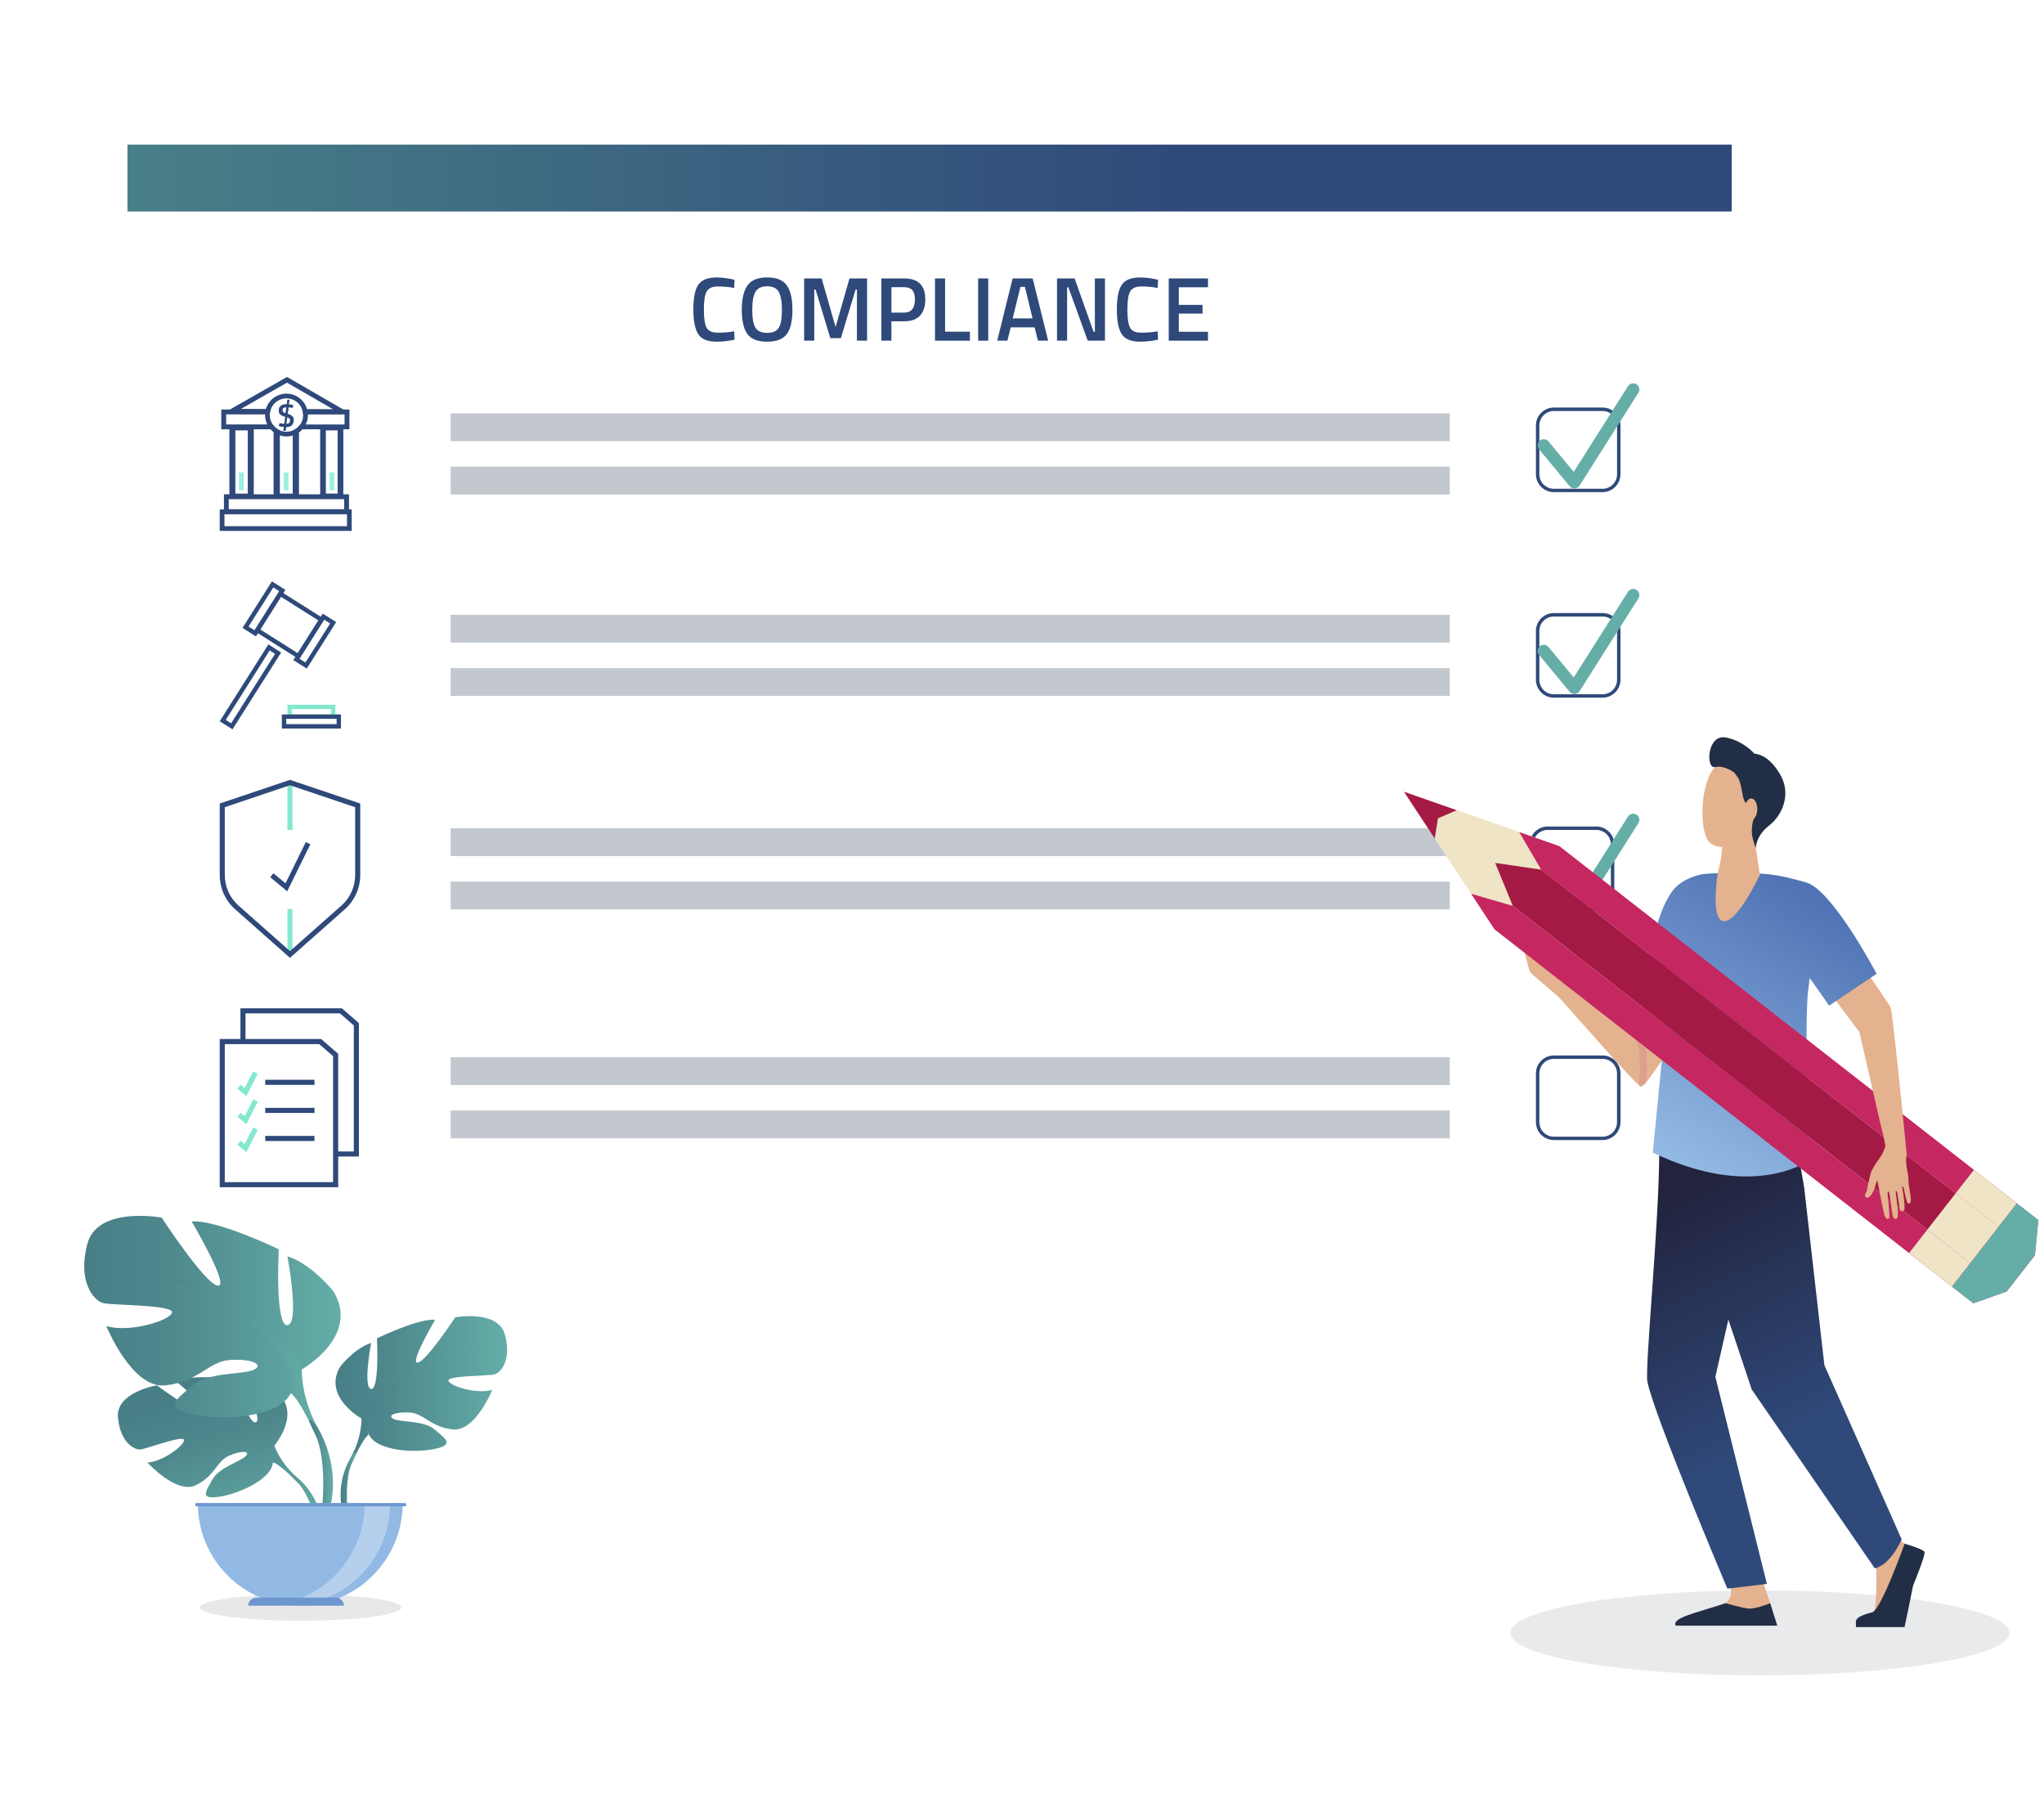 <?xml version="1.0" encoding="UTF-8"?>
<svg xmlns="http://www.w3.org/2000/svg" xmlns:xlink="http://www.w3.org/1999/xlink" id="Ebene_1" viewBox="0 0 502.6 441">
  <defs>
    <style>
      .cls-1 {
        fill: #2f4979;
      }

      .cls-2 {
        fill: url(#Unbenannter_Verlauf_352-3);
      }

      .cls-3 {
        opacity: .32;
      }

      .cls-3, .cls-4, .cls-5 {
        fill: #fff;
      }

      .cls-3, .cls-6 {
        isolation: isolate;
      }

      .cls-7 {
        fill: #efe5c6;
      }

      .cls-8, .cls-9 {
        fill: #222e45;
      }

      .cls-10 {
        fill: url(#Unbenannter_Verlauf_352-4);
      }

      .cls-11 {
        fill: #a51a45;
      }

      .cls-12 {
        fill: #92b9e4;
      }

      .cls-13 {
        fill: url(#Unbenannter_Verlauf_36);
      }

      .cls-14 {
        fill: #c52760;
      }

      .cls-15 {
        fill: url(#Unbenannter_Verlauf_352-2);
      }

      .cls-16 {
        fill: #2e497a;
      }

      .cls-17 {
        fill: #e4b28e;
      }

      .cls-18 {
        fill: url(#Unbenannter_Verlauf_39);
      }

      .cls-19 {
        fill: url(#Unbenannter_Verlauf_6);
      }

      .cls-20 {
        fill: url(#Unbenannter_Verlauf_352-5);
      }

      .cls-21 {
        fill: #65aea8;
      }

      .cls-22 {
        fill: url(#Unbenannter_Verlauf_352-8);
      }

      .cls-23 {
        fill: #9af1df;
      }

      .cls-5 {
        filter: url(#drop-shadow-1);
      }

      .cls-24 {
        fill: url(#Unbenannter_Verlauf_6-2);
      }

      .cls-25 {
        fill: #6d96ce;
      }

      .cls-26 {
        fill: #c3c8cf;
      }

      .cls-27 {
        fill: #dea08e;
      }

      .cls-28 {
        fill: url(#Unbenannter_Verlauf_352-6);
      }

      .cls-29 {
        fill: url(#Unbenannter_Verlauf_352);
      }

      .cls-6 {
        fill: #505050;
        opacity: .13;
      }

      .cls-30 {
        fill: url(#Unbenannter_Verlauf_352-7);
      }

      .cls-31 {
        fill: #83e8cd;
      }

      .cls-9 {
        opacity: .1;
      }

      .cls-32 {
        fill: url(#Unbenannter_Verlauf_352-9);
      }

      .cls-33 {
        fill: url(#Unbenannter_Verlauf_36-3);
      }

      .cls-34 {
        fill: url(#Unbenannter_Verlauf_36-2);
      }
    </style>
    <filter id="drop-shadow-1" x="12.96" y="17.34" width="437" height="315" filterUnits="userSpaceOnUse">
      <feOffset dx="3" dy="3"></feOffset>
      <feGaussianBlur result="blur" stdDeviation="7"></feGaussianBlur>
      <feFlood flood-color="#000" flood-opacity=".2"></feFlood>
      <feComposite in2="blur" operator="in"></feComposite>
      <feComposite in="SourceGraphic"></feComposite>
    </filter>
    <linearGradient id="Unbenannter_Verlauf_39" data-name="Unbenannter Verlauf 39" x1="31.34" y1="43.78" x2="425.8" y2="43.78" gradientUnits="userSpaceOnUse">
      <stop offset="0" stop-color="#487f87"></stop>
      <stop offset=".66" stop-color="#2f497a"></stop>
      <stop offset="1" stop-color="#2f497a"></stop>
    </linearGradient>
    <linearGradient id="Unbenannter_Verlauf_352" data-name="Unbenannter Verlauf 352" x1="-1074.69" y1="-3720.73" x2="-1063.19" y2="-3684.41" gradientTransform="translate(-1014.95 -3341.32) rotate(-180)" gradientUnits="userSpaceOnUse">
      <stop offset="0" stop-color="#64ada7"></stop>
      <stop offset="0" stop-color="#64ada7"></stop>
      <stop offset=".12" stop-color="#60a7a3"></stop>
      <stop offset=".68" stop-color="#4e888d"></stop>
      <stop offset="1" stop-color="#487f87"></stop>
    </linearGradient>
    <linearGradient id="Unbenannter_Verlauf_352-2" data-name="Unbenannter Verlauf 352" x1="-1075.78" y1="-3720.38" x2="-1064.27" y2="-3684.07" xlink:href="#Unbenannter_Verlauf_352"></linearGradient>
    <linearGradient id="Unbenannter_Verlauf_352-3" data-name="Unbenannter Verlauf 352" x1="-1092.07" y1="-3715.23" x2="-1080.58" y2="-3678.9" xlink:href="#Unbenannter_Verlauf_352"></linearGradient>
    <linearGradient id="Unbenannter_Verlauf_352-4" data-name="Unbenannter Verlauf 352" x1="-1139.63" y1="-3681.49" x2="-1097.44" y2="-3681.49" xlink:href="#Unbenannter_Verlauf_352"></linearGradient>
    <linearGradient id="Unbenannter_Verlauf_352-5" data-name="Unbenannter Verlauf 352" x1="-1134.3" y1="-3686.5" x2="-1101.25" y2="-3686.5" xlink:href="#Unbenannter_Verlauf_352"></linearGradient>
    <linearGradient id="Unbenannter_Verlauf_352-6" data-name="Unbenannter Verlauf 352" x1="-1102.55" y1="-3706.12" x2="-1098.7" y2="-3706.12" xlink:href="#Unbenannter_Verlauf_352"></linearGradient>
    <linearGradient id="Unbenannter_Verlauf_352-7" data-name="Unbenannter Verlauf 352" x1="-1098.71" y1="-3665.04" x2="-1035.64" y2="-3665.04" xlink:href="#Unbenannter_Verlauf_352"></linearGradient>
    <linearGradient id="Unbenannter_Verlauf_352-8" data-name="Unbenannter Verlauf 352" x1="-1093.01" y1="-3672.58" x2="-1043.6" y2="-3672.58" xlink:href="#Unbenannter_Verlauf_352"></linearGradient>
    <linearGradient id="Unbenannter_Verlauf_352-9" data-name="Unbenannter Verlauf 352" x1="-1096.82" y1="-3701.92" x2="-1091.05" y2="-3701.92" xlink:href="#Unbenannter_Verlauf_352"></linearGradient>
    <linearGradient id="Unbenannter_Verlauf_6" data-name="Unbenannter Verlauf 6" x1="409.26" y1="294.03" x2="439.12" y2="354.86" gradientUnits="userSpaceOnUse">
      <stop offset="0" stop-color="#22233d"></stop>
      <stop offset=".97" stop-color="#2f497a"></stop>
    </linearGradient>
    <linearGradient id="Unbenannter_Verlauf_6-2" data-name="Unbenannter Verlauf 6" x1="424.13" y1="286.73" x2="454" y2="347.55" xlink:href="#Unbenannter_Verlauf_6"></linearGradient>
    <linearGradient id="Unbenannter_Verlauf_36" data-name="Unbenannter Verlauf 36" x1="427.81" y1="210.67" x2="389.94" y2="274.77" gradientUnits="userSpaceOnUse">
      <stop offset="0" stop-color="#5074b5"></stop>
      <stop offset=".97" stop-color="#92b9e4"></stop>
    </linearGradient>
    <linearGradient id="Unbenannter_Verlauf_36-2" data-name="Unbenannter Verlauf 36" x1="447.5" y1="222.3" x2="409.62" y2="286.4" xlink:href="#Unbenannter_Verlauf_36"></linearGradient>
    <linearGradient id="Unbenannter_Verlauf_36-3" data-name="Unbenannter Verlauf 36" x1="453.4" y1="225.8" x2="415.53" y2="289.9" xlink:href="#Unbenannter_Verlauf_36"></linearGradient>
  </defs>
  <ellipse class="cls-9" cx="432.75" cy="401.46" rx="61.36" ry="10.44"></ellipse>
  <rect class="cls-5" x="31.34" y="35.55" width="394.47" height="271.88"></rect>
  <rect class="cls-18" x="31.34" y="35.55" width="394.47" height="16.45"></rect>
  <path class="cls-1" d="M394.05,121h-11.98c-2.43,0-4.4-1.98-4.4-4.41v-11.98c0-2.43,1.98-4.41,4.4-4.41h11.98c2.43,0,4.41,1.98,4.41,4.41v11.98c0,2.43-1.98,4.41-4.41,4.41ZM382.07,101.05c-1.97,0-3.56,1.6-3.56,3.57v11.98c0,1.97,1.6,3.57,3.56,3.57h11.98c1.97,0,3.57-1.6,3.57-3.57v-11.98c0-1.97-1.6-3.57-3.57-3.57h-11.98Z"></path>
  <path class="cls-21" d="M387.13,120.09c-.45,0-.88-.2-1.17-.55l-7.52-9.08c-.53-.64-.44-1.6.2-2.13.64-.53,1.6-.44,2.13.2l6.19,7.48,13.35-21.07c.45-.71,1.38-.91,2.09-.47.71.45.92,1.38.47,2.09l-14.47,22.83c-.26.41-.7.67-1.18.7-.03,0-.06,0-.1,0Z"></path>
  <path class="cls-1" d="M394.05,171.53h-11.98c-2.43,0-4.4-1.98-4.4-4.41v-11.98c0-2.43,1.98-4.41,4.4-4.41h11.98c2.43,0,4.41,1.98,4.41,4.41v11.98c0,2.43-1.98,4.41-4.41,4.41ZM382.07,151.58c-1.97,0-3.56,1.6-3.56,3.57v11.98c0,1.97,1.6,3.57,3.56,3.57h11.98c1.97,0,3.57-1.6,3.57-3.57v-11.98c0-1.97-1.6-3.57-3.57-3.57h-11.98Z"></path>
  <path class="cls-21" d="M387.13,170.64c-.45,0-.88-.2-1.17-.55l-7.52-9.08c-.53-.64-.44-1.6.2-2.13.64-.53,1.6-.44,2.13.2l6.19,7.48,13.35-21.07c.45-.71,1.38-.91,2.09-.47.71.45.92,1.38.47,2.09l-14.47,22.83c-.26.41-.7.67-1.18.7-.03,0-.06,0-.1,0Z"></path>
  <path class="cls-1" d="M392.53,224.01h-11.98c-2.43,0-4.41-1.98-4.41-4.41v-11.98c0-2.43,1.98-4.41,4.41-4.41h11.98c2.43,0,4.41,1.98,4.41,4.41v11.98c0,2.43-1.98,4.41-4.41,4.41ZM380.55,204.06c-1.97,0-3.57,1.6-3.57,3.57v11.98c0,1.97,1.6,3.57,3.57,3.57h11.98c1.97,0,3.57-1.6,3.57-3.57v-11.98c0-1.97-1.6-3.57-3.57-3.57h-11.98Z"></path>
  <path class="cls-21" d="M387.13,225.91c-.45,0-.88-.2-1.17-.55l-7.52-9.08c-.53-.64-.44-1.6.2-2.13.64-.53,1.6-.44,2.13.2l6.19,7.48,13.35-21.07c.45-.71,1.38-.91,2.09-.47.71.45.92,1.38.47,2.09l-14.47,22.83c-.26.41-.7.67-1.18.7-.03,0-.06,0-.1,0Z"></path>
  <path class="cls-1" d="M394.05,280.3h-11.98c-2.43,0-4.4-1.98-4.4-4.41v-11.98c0-2.43,1.98-4.41,4.4-4.41h11.98c2.43,0,4.41,1.98,4.41,4.41v11.98c0,2.43-1.98,4.41-4.4,4.41ZM382.07,260.35c-1.97,0-3.56,1.6-3.56,3.57v11.98c0,1.97,1.6,3.57,3.56,3.57h11.98c1.97,0,3.56-1.6,3.56-3.57v-11.98c0-1.97-1.6-3.57-3.57-3.57h-11.98Z"></path>
  <g>
    <g id="Gruppe_227">
      <path id="Pfad_1248" class="cls-4" d="M71.03,99.42l.14-1.14h-.53l-.14,1.1h-.14c-.47-.03-.94.1-1.33.38-.25.2-.41.48-.46.79h.92c.13-.26.43-.39.92-.4l-.05.41h.53l.05-.38c.32.02.68.06,1.07.1l.08-.71-1.05-.14ZM71.88,102.31c-.22-.19-.47-.34-.75-.42-.12-.04-.25-.09-.4-.13l.16-1.21.05-.38c.32.02.68.06,1.07.1l.08-.71-1.05-.14.14-1.14h-.53l-.14,1.1h-.14c-.47-.03-.94.1-1.33.38-.25.2-.41.48-.46.79-.02.1-.02.2-.02.31-.03.37.09.75.33,1.03,0,.01.01.02.02.03.35.28.77.47,1.21.56l-.22,1.7c-.36-.02-.76-.06-1.19-.12l-.03.3h3.23c.22-.32.33-.7.31-1.08.03-.35-.08-.7-.32-.97ZM70.41,100.15l-.05.41-.13,1.07c-.23-.06-.44-.16-.62-.31-.12-.12-.18-.29-.17-.46,0-.11.02-.21.06-.31.13-.26.43-.39.92-.4ZM70.42,104.2l.2-1.58c.2.04.38.13.54.27.11.12.16.28.15.44,0,.56-.3.85-.89.87ZM75.12,101.89c-.01-.45-.09-.89-.23-1.32-.82-2.46-3.48-3.78-5.93-2.96-1.39.46-2.48,1.55-2.96,2.94-.15.43-.23.89-.24,1.34,0,.05,0,.11,0,.16,0,2.59,2.09,4.68,4.68,4.69.53,0,1.05-.09,1.55-.26.56-.2,1.08-.49,1.53-.88.01-.02.03-.03.05-.04.38-.34.71-.75.97-1.19.4-.7.61-1.5.61-2.31,0-.05,0-.11,0-.16ZM73.83,104.36c-.45.67-1.1,1.19-1.85,1.49-.49.2-1.01.3-1.54.3-.55,0-1.09-.11-1.6-.32-1.52-.65-2.5-2.13-2.51-3.78,0-.05,0-.11.01-.16.01-.46.11-.92.28-1.34.83-2.11,3.21-3.15,5.32-2.32,1.07.42,1.91,1.27,2.33,2.34.17.42.26.87.27,1.32,0,.05.01.11.01.16,0,.83-.25,1.63-.72,2.31ZM71.14,101.89c-.12-.04-.25-.09-.4-.13l.16-1.21.05-.38c.32.02.68.06,1.07.1l.08-.71-1.05-.14.14-1.14h-.53l-.14,1.1h-.14c-.47-.03-.94.1-1.33.38-.25.2-.41.48-.46.79-.02.1-.02.2-.02.31-.03.37.09.75.33,1.03,0,.01.01.02.02.03.35.28.77.47,1.21.56l-.22,1.7c-.36-.02-.76-.06-1.19-.12l-.03.3-.05.41.16.03c.34.07.68.12,1.02.15l-.11.89v.04c.17.03.35.05.52.06v-.1s.12-.85.12-.85h.06c.48.03.95-.13,1.33-.42.07-.06.13-.12.18-.2.22-.32.33-.7.31-1.08.03-.35-.08-.7-.32-.97-.22-.19-.47-.34-.75-.42ZM70.41,100.15l-.05.41-.13,1.07c-.23-.06-.44-.16-.62-.31-.12-.12-.18-.29-.17-.46,0-.11.02-.21.06-.31.13-.26.43-.39.92-.4ZM71.17,102.89c.11.12.16.28.15.44,0,.56-.3.85-.89.87l.2-1.58c.2.04.38.13.54.27ZM71.03,99.42l.14-1.14h-.53l-.14,1.1h-.14c-.47-.03-.94.1-1.33.38-.25.2-.41.48-.46.79h.92c.13-.26.43-.39.92-.4l-.05.41h.53l.05-.38c.32.02.68.06,1.07.1l.08-.71s-1.05-.14-1.05-.14Z"></path>
      <path id="Pfad_1249" class="cls-16" d="M75.7,101.89c-.01-.45-.08-.89-.21-1.32-.82-2.79-3.74-4.39-6.53-3.58-1.71.5-3.05,1.83-3.57,3.54-.13.44-.2.89-.21,1.35,0,.05,0,.11,0,.16,0,1.29.48,2.54,1.34,3.51.23.26.48.49.76.7,1.34,1.02,3.09,1.32,4.7.83.55-.16,1.07-.42,1.53-.76.31-.22.6-.48.86-.77.32-.36.6-.76.81-1.19.36-.72.54-1.51.54-2.31,0-.05,0-.11,0-.16ZM71.98,105.85c-.49.2-1.01.3-1.54.3-.55,0-1.09-.11-1.6-.32-1.52-.65-2.5-2.13-2.51-3.78,0-.05,0-.11.01-.16.01-.46.11-.92.28-1.34.83-2.11,3.21-3.15,5.32-2.32,1.07.42,1.91,1.27,2.33,2.34.17.42.26.87.27,1.32,0,.05.01.11.01.16,0,1.67-1.02,3.18-2.57,3.81Z"></path>
    </g>
    <path id="Pfad_1250" class="cls-16" d="M71.88,102.31c-.22-.19-.47-.34-.75-.42-.12-.04-.25-.09-.4-.13l.16-1.21.05-.38c.32.02.68.06,1.07.1l.08-.71-1.05-.14.14-1.14h-.53l-.14,1.1h-.14c-.47-.03-.94.1-1.33.38-.25.2-.41.48-.46.79-.02.1-.02.2-.02.31-.03.37.09.75.33,1.03,0,.01.01.02.02.03.35.28.77.47,1.21.56l-.22,1.7c-.36-.02-.76-.06-1.19-.12l-.03.3-.05.41.16.03c.34.07.68.12,1.02.15l-.11.89v.04c.17.03.35.05.52.06v-.1s.12-.85.12-.85h.06c.48.03.95-.13,1.33-.42.07-.06.13-.12.18-.2.22-.32.33-.7.31-1.08.03-.35-.08-.7-.32-.97ZM70.41,100.15l-.05.41-.13,1.07c-.23-.06-.44-.16-.62-.31-.12-.12-.18-.29-.17-.46,0-.11.02-.21.06-.31.13-.26.43-.39.92-.4ZM71.17,102.89c.11.12.16.28.15.44,0,.56-.3.85-.89.87l.2-1.58c.2.04.38.13.54.27Z"></path>
    <g id="Gruppe_225">
      <path id="Pfad_1246" class="cls-16" d="M70.74,101.76l.16-1.21h-.53l-.13,1.07c-.23-.06-.44-.16-.62-.31-.12-.12-.18-.29-.17-.46,0-.11.02-.21.06-.31h-.92c-.02.1-.02.2-.02.31-.03.37.09.75.33,1.03h2.25c-.12-.04-.25-.09-.4-.13ZM70.74,101.76l.16-1.21h-.53l-.13,1.07c-.23-.06-.44-.16-.62-.31-.12-.12-.18-.29-.17-.46,0-.11.02-.21.06-.31h-.92c-.02.1-.02.2-.02.31-.03.37.09.75.33,1.03h2.25c-.12-.04-.25-.09-.4-.13ZM70.74,101.76l.16-1.21h-.53l-.13,1.07c-.23-.06-.44-.16-.62-.31-.12-.12-.18-.29-.17-.46,0-.11.02-.21.06-.31h-.92c-.02.1-.02.2-.02.31-.03.37.09.75.33,1.03h2.25c-.12-.04-.25-.09-.4-.13ZM68.67,104.36l-.05.41.16.03c.34.07.68.12,1.02.15l-.11.89h.53l.1-.85h.06c.48.03.95-.13,1.33-.42.07-.06.13-.12.18-.2h-3.23ZM68.67,104.36l-.05.41.16.03c.34.07.68.12,1.02.15l-.11.89h.53l.1-.85h.06c.48.03.95-.13,1.33-.42.07-.06.13-.12.18-.2h-3.23ZM71.14,101.89c-.12-.04-.25-.09-.4-.13l.16-1.21h-.53l-.13,1.07c-.23-.06-.44-.16-.62-.31-.12-.12-.18-.29-.17-.46,0-.11.02-.21.06-.31h-.92c-.02.1-.02.2-.02.31-.03.37.09.75.33,1.03h2.25ZM85.92,105.55v-4.87h-1.5l-13.84-8-14.04,8h-2.13v4.87h1.99v15.98h-1.34v4.86h30.76v-4.86h-1.4v-15.98h1.5ZM84.62,122.73v2.47h-28.37v-2.47h28.37ZM57.87,121.36v-15.53h3.06v15.53h-3.06ZM67.27,105.55v15.98h-4.87v-15.98h4.87ZM73.51,105.55h5.22v15.98h-5.22v-15.98ZM80.12,121.35v-15.53h2.9v15.53h-2.9ZM73.83,104.36c-.45.67-1.1,1.19-1.85,1.49v15.51h-3.17v-15.53h.03c-.73-.31-1.35-.82-1.79-1.47h-11.44v-2.47h10.74c.01-.46.11-.92.28-1.34h-1.23l-6.15-.02,11.32-6.45,11.28,6.52-6.36-.02h-1.23c.17.42.26.86.27,1.32h10.19v2.47h-10.89ZM68.62,104.76l.16.03c.34.07.68.12,1.02.15l-.11.89h.53l.1-.85h.06c.48.03.95-.13,1.33-.42.07-.06.13-.12.18-.2h-3.23l-.05.41ZM71.14,101.89c-.12-.04-.25-.09-.4-.13l.16-1.21h-.53l-.13,1.07c-.23-.06-.44-.16-.62-.31-.12-.12-.18-.29-.17-.46,0-.11.02-.21.06-.31h-.92c-.02.1-.02.2-.02.31-.03.37.09.75.33,1.03h2.25ZM70.74,101.76l.16-1.21h-.53l-.13,1.07c-.23-.06-.44-.16-.62-.31-.12-.12-.18-.29-.17-.46,0-.11.02-.21.06-.31h-.92c-.02.1-.02.2-.02.31-.03.37.09.75.33,1.03h2.25c-.12-.04-.25-.09-.4-.13ZM70.74,101.76l.16-1.21h-.53l-.13,1.07c-.23-.06-.44-.16-.62-.31-.12-.12-.18-.29-.17-.46,0-.11.02-.21.06-.31h-.92c-.02.1-.02.2-.02.31-.03.37.09.75.33,1.03h2.25c-.12-.04-.25-.09-.4-.13ZM70.74,101.76l.16-1.21h-.53l-.13,1.07c-.23-.06-.44-.16-.62-.31-.12-.12-.18-.29-.17-.46,0-.11.02-.21.06-.31h-.92c-.02.1-.02.2-.02.31-.03.37.09.75.33,1.03h2.25c-.12-.04-.25-.09-.4-.13ZM70.74,101.76l.16-1.21h-.53l-.13,1.07c-.23-.06-.44-.16-.62-.31-.12-.12-.18-.29-.17-.46,0-.11.02-.21.06-.31h-.92c-.02.1-.02.2-.02.31-.03.37.09.75.33,1.03h2.25c-.12-.04-.25-.09-.4-.13Z"></path>
      <rect id="Rechteck_539" class="cls-23" x="58.75" y="116.13" width="1.19" height="4.41"></rect>
      <rect id="Rechteck_540" class="cls-23" x="69.76" y="116.13" width="1.19" height="4.41"></rect>
      <rect id="Rechteck_541" class="cls-23" x="81" y="116.13" width="1.19" height="4.41"></rect>
    </g>
    <path id="Pfad_1247" class="cls-16" d="M54.03,125.25v5.28h32.45v-5.28h-32.45ZM85.32,129.37h-30.13v-2.96h30.13v2.96Z"></path>
  </g>
  <g>
    <g id="Gruppe_255">
      <path id="Pfad_1467" class="cls-16" d="M57.17,179.32l-3.14-1.99,11.96-18.89,3.14,1.99-11.96,18.89ZM55.51,177l1.32.84,10.8-17.08-1.32-.84-10.8,17.08h0Z"></path>
      <path id="Pfad_1468" class="cls-16" d="M73.55,162.09l-11.06-6.99,6.24-9.87,11.06,6.99-6.24,9.88h0ZM63.98,154.76l9.23,5.84,5.09-8.05-9.23-5.83-5.09,8.05h0Z"></path>
      <path id="Pfad_1469" class="cls-16" d="M75.43,164.38l-3.31-2.09,7.23-11.43,3.31,2.09-7.23,11.43ZM73.61,161.95l1.49.94,6.08-9.61-1.49-.94-6.08,9.61Z"></path>
      <path id="Pfad_1470" class="cls-16" d="M62.94,156.47l-3.31-2.09,7.23-11.44,3.31,2.09-7.23,11.43h0ZM61.12,154.05l1.49.94,6.08-9.62-1.49-.94-6.08,9.61h0Z"></path>
    </g>
    <path id="Pfad_1471" class="cls-31" d="M82.46,176.73h-11.78v-3.46h11.78v3.46h0ZM71.76,175.65h9.62v-1.31h-9.62v1.31Z"></path>
    <path id="Pfad_1472" class="cls-16" d="M83.84,179.12h-14.54v-3.46h14.54v3.46ZM70.38,178.04h12.39v-1.31h-12.39v1.31Z"></path>
  </g>
  <g>
    <path id="Pfad_1552" class="cls-16" d="M88.25,284.35h-5.72v-1.25h4.47v-30.98l-3.41-2.96h-23.22v6.92h-1.25v-8.17h24.94l4.19,3.63v32.81Z"></path>
    <path id="Pfad_1553" class="cls-31" d="M60.58,269.48l-2.2-1.81.79-.97,1,.82,2.08-4.1,1.12.57-2.78,5.49Z"></path>
    <path id="Pfad_1554" class="cls-31" d="M60.58,276.37l-2.2-1.81.79-.96,1,.82,2.08-4.1,1.12.56-2.78,5.49Z"></path>
    <path id="Pfad_1555" class="cls-31" d="M60.58,283.27l-2.2-1.81.79-.97,1,.82,2.08-4.1,1.12.57-2.78,5.49Z"></path>
    <path id="Pfad_1556" class="cls-16" d="M83.16,291.9h-29.13v-36.44h24.94l4.19,3.64v32.8ZM55.27,290.65h26.63v-30.98l-3.41-2.96h-23.22v33.94Z"></path>
    <rect id="Rechteck_681" class="cls-16" x="65.22" y="265.48" width="12.11" height="1.25"></rect>
    <rect id="Rechteck_682" class="cls-16" x="65.22" y="272.38" width="12.11" height="1.25"></rect>
    <rect id="Rechteck_683" class="cls-16" x="65.22" y="279.28" width="12.11" height="1.25"></rect>
  </g>
  <g>
    <rect class="cls-26" x="110.81" y="101.63" width="245.68" height="6.84"></rect>
    <rect class="cls-26" x="110.81" y="114.74" width="245.68" height="6.84"></rect>
  </g>
  <g>
    <rect class="cls-26" x="110.81" y="151.16" width="245.68" height="6.84"></rect>
    <rect class="cls-26" x="110.81" y="164.26" width="245.68" height="6.84"></rect>
  </g>
  <g>
    <rect class="cls-26" x="110.81" y="203.64" width="245.68" height="6.84"></rect>
    <rect class="cls-26" x="110.81" y="216.75" width="245.68" height="6.84"></rect>
  </g>
  <g>
    <rect class="cls-26" x="110.81" y="259.93" width="245.68" height="6.84"></rect>
    <rect class="cls-26" x="110.81" y="273.04" width="245.68" height="6.84"></rect>
  </g>
  <g>
    <path class="cls-16" d="M176.24,84.01c-2.23,0-3.75-.62-4.55-1.85-.8-1.24-1.2-3.27-1.2-6.1s.4-4.84,1.21-6.04c.8-1.2,2.32-1.8,4.54-1.8,1.32,0,2.78.19,4.38.56l-.09,2.01c-1.34-.24-2.68-.36-4.02-.36s-2.25.4-2.72,1.2c-.48.8-.71,2.29-.71,4.49s.23,3.69.69,4.49c.46.8,1.36,1.19,2.7,1.19s2.7-.11,4.07-.33l.07,2.05c-1.53.33-2.99.49-4.36.49Z"></path>
    <path class="cls-16" d="M193.47,82.13c-.92,1.25-2.53,1.88-4.84,1.88s-3.92-.63-4.85-1.89c-.92-1.26-1.38-3.24-1.38-5.93s.46-4.7,1.4-6.01,2.54-1.97,4.84-1.97,3.9.65,4.82,1.95c.92,1.3,1.39,3.31,1.39,6.02s-.46,4.69-1.37,5.94ZM185.73,80.52c.51.88,1.47,1.32,2.9,1.32s2.39-.43,2.89-1.3c.5-.86.75-2.31.75-4.34s-.26-3.51-.77-4.43c-.51-.92-1.47-1.38-2.87-1.38s-2.36.46-2.88,1.38c-.52.92-.78,2.39-.78,4.41s.25,3.47.76,4.34Z"></path>
    <path class="cls-16" d="M197.73,83.76v-15.3h4.31l3.42,11.95,3.42-11.95h4.33v15.3h-2.5v-12.55h-.33l-3.62,11.93h-2.59l-3.62-11.93h-.33v12.55h-2.48Z"></path>
    <path class="cls-16" d="M222.32,79h-3.13v4.76h-2.48v-15.3h5.61c3.47,0,5.2,1.71,5.2,5.14,0,1.76-.44,3.1-1.31,4.02-.87.92-2.17,1.38-3.9,1.38ZM219.19,76.86h3.1c1.79,0,2.68-1.09,2.68-3.26,0-1.04-.22-1.8-.65-2.28s-1.11-.71-2.03-.71h-3.1v6.25Z"></path>
    <path class="cls-16" d="M238.49,83.76h-8.58v-15.3h2.48v13.09h6.1v2.21Z"></path>
    <path class="cls-16" d="M240.52,83.76v-15.3h2.48v15.3h-2.48Z"></path>
    <path class="cls-16" d="M245.21,83.76l3.78-15.3h4.94l3.8,15.3h-2.5l-.83-3.28h-5.87l-.83,3.28h-2.48ZM250.91,70.54l-1.9,7.75h4.89l-1.88-7.75h-1.12Z"></path>
    <path class="cls-16" d="M259.91,83.76v-15.3h4.33l4.65,13.11h.33v-13.11h2.48v15.3h-4.24l-4.76-13.13h-.31v13.13h-2.48Z"></path>
    <path class="cls-16" d="M280.37,84.01c-2.23,0-3.75-.62-4.55-1.85-.8-1.24-1.2-3.27-1.2-6.1s.4-4.84,1.21-6.04c.8-1.2,2.32-1.8,4.54-1.8,1.32,0,2.78.19,4.38.56l-.09,2.01c-1.34-.24-2.68-.36-4.02-.36s-2.25.4-2.72,1.2c-.48.8-.71,2.29-.71,4.49s.23,3.69.69,4.49c.46.8,1.36,1.19,2.7,1.19s2.7-.11,4.07-.33l.07,2.05c-1.53.33-2.99.49-4.36.49Z"></path>
    <path class="cls-16" d="M287.38,83.76v-15.3h9.65v2.17h-7.17v4.33h5.83v2.14h-5.83v4.47h7.17v2.19h-9.65Z"></path>
  </g>
  <g>
    <ellipse class="cls-6" cx="73.94" cy="395.23" rx="24.76" ry="3.25"></ellipse>
    <path class="cls-29" d="M67.45,355.44s6.96-8.12.43-13.28c0,0-4.77-2.89-8.66-2.66,0,0,5.51,9.24,3.73,10.16-1.78.92-5.4-10.74-5.4-10.74,0,0-10.86-1.05-14.34.63,0,0,9.27,7.59,7.32,8.04-1.95.46-11.97-7-11.97-7,0,0-10.1,1.72-9.56,7.88.54,6.16,4.02,8.06,5.55,7.9,1.53-.16,10.48-3.59,10.68-2.33.2,1.25-5.2,5.35-8.97,5.55,0,0,7.12,7.85,11.85,5.59,4.73-2.27,5.14-5.86,8.09-7.21,2.95-1.34,5.47-1.34,4.25,0s-6.55,2.78-8.21,5.77c-1.66,2.99-3.2,4.98,1.66,4.26,4.86-.72,12.86-4.32,13.21-8.42l.35-4.14Z"></path>
    <path class="cls-15" d="M33.97,348.68s27.39-1.05,33.49,6.79c1.18,2.95,3.06,5.58,5.46,7.66l.65,1.75s-4.76-4.98-6.46-5.31c0,.02,2.65-9.72-33.14-10.89Z"></path>
    <path class="cls-2" d="M72.91,363.13c3.68,3,5.97,7.4,6.3,12.14l-1.07.1s-1.88-8.05-5.28-11.2c-3.4-3.15.05-1.04.05-1.04Z"></path>
    <path class="cls-10" d="M88.91,348.79s-9.76-5.47-5.2-12.88c0,0,3.64-4.55,7.55-5.72,0,0-2.08,11.06,0,11.31,2.08.26,1.43-12.45,1.43-12.45,0,0,10.28-4.98,14.31-4.56,0,0-6.38,10.79-4.29,10.53,2.08-.26,9.23-11.14,9.23-11.14,0,0,10.54-1.95,12.23,4.29,1.69,6.24-1.04,9.36-2.6,9.75s-11.62.27-11.31,1.56,7.02,3.39,10.79,2.22c0,0-4.15,10.28-9.62,9.75-5.47-.52-7.16-3.9-10.54-4.15-3.39-.25-5.85.65-4.15,1.56s7.41.3,10.14,2.61,4.98,3.76-.12,4.8c-5.11,1.04-14.19.39-16.01-3.51l-1.83-3.98Z"></path>
    <path class="cls-20" d="M119.35,330.09s-27.32,8.85-30.44,18.74c-.11,3.33-1.01,6.59-2.64,9.5v1.95s2.86-6.64,4.42-7.55c.03,0-6.08-8.59,28.66-22.64Z"></path>
    <path class="cls-28" d="M86.27,358.32c-2.53,4.27-3.19,9.41-1.81,14.18l1.09-.29s-1.05-8.58,1.15-12.89c2.2-4.32-.42-1-.42-1Z"></path>
    <path class="cls-30" d="M74.17,336.71s14.59-8.17,7.79-19.26c0,0-5.45-6.81-11.28-8.56,0,0,3.11,16.54,0,16.93s-2.14-18.68-2.14-18.68c0,0-15.37-7.39-21.4-6.81,0,0,9.53,16.15,6.42,15.77-3.11-.37-13.81-16.73-13.81-16.73,0,0-15.77-2.92-18.26,6.42-2.49,9.34,1.55,14,3.89,14.59,2.34.59,17.31.39,16.92,2.33s-10.5,5.06-16.15,3.32c0,0,6.23,15.37,14.39,14.59,8.17-.78,10.7-5.81,15.77-6.23s8.75.97,6.22,2.33c-2.53,1.36-11.08.45-15.17,3.92-4.08,3.47-7.4,5.61.19,7.17,7.59,1.56,21.2.58,23.92-5.25l2.69-5.87Z"></path>
    <path class="cls-22" d="M28.65,308.7s40.85,13.22,45.52,28.01c.14,4.98,1.48,9.85,3.89,14.2v2.91s-4.28-9.92-6.64-11.28c.02,0,9.17-12.84-42.77-33.84Z"></path>
    <path class="cls-32" d="M78.06,350.91s6.3,9.56,2.71,21.21l-1.66-.43s1.58-12.83-1.72-19.28c-3.3-6.46.67-1.49.67-1.49Z"></path>
    <path class="cls-12" d="M73.82,394.77c-13.91,0-25.19-11.28-25.19-25.19,0,0,0-.02,0-.02h50.39c.01,13.91-11.26,25.21-25.17,25.22h-.02Z"></path>
    <path class="cls-3" d="M67.62,394.58c1.04.13,2.08.19,3.13.19,13.91,0,25.19-11.28,25.19-25.19,0,0,0-.02,0-.02h-6.26c.01,12.71-9.45,23.45-22.07,25.03Z"></path>
    <rect class="cls-25" x="48.05" y="369.57" width="51.79" height=".77"></rect>
    <path class="cls-25" d="M84.61,394.77h-23.58c.02-1.09.91-1.97,2-1.98h19.53c1.11,0,2.02.9,2.02,2.02l.03-.04Z"></path>
  </g>
  <g>
    <path class="cls-17" d="M422.39,230.64c-1.47-1.19-12.83,3.79-12.69,5.53.14,1.74-7.93,18.56-7.93,18.56l-13.95-11.12h0c-.12-.4-1.45-4.72-1.51-5.5-.07-.81-2.42-2.23-3.52-2.02-1.09.21.94,1.58,1.07,1.83.36.69-1.04.94-1.04.94,0,0-4.03-2.21-4.12-3.51-.09-1.3-.92-4.03-1.79-3.46-.45.29-.45,2.23-.3,3.15-.26-1.04-.63-2.22-.98-2.34-.65-.21-.98.62-.86,1.02.12.41,1.17,4.83,1.49,5.33.31.49,6.82,5.73,7.76,6.87,0,0,18.04,20.63,19.33,21.17,1.13.47,5.15-6.64,8.94-11.35,3.8-4.72,14.69-21.36,10.1-25.1Z"></path>
    <path class="cls-17" d="M458.8,382.32s2.48,2.42,2.54,3.31c.06.89.22,10.4-.79,11.29-1.01.89-3.99,1.52-3.03,2.52.72.75,6.28.59,9.96.39,1.08-.06,2.42-8.64,2.85-9.9.62-1.83,2.12-5.96,1.56-7.23-.27-.62-1.58-1.9-3.43-3.09-1.94-1.25-3.8-4.05-3.8-4.05l-5.85,6.77Z"></path>
    <path class="cls-17" d="M433.11,387.95s2.22,6.27,2.22,6.28c.17.99.81,3.45.81,4.35,0,3.39-15.3-2.88-11.87-4.38.31-.14,1.28-1.22,1.39-2.38.16-1.78-1.29-4.01-1.29-4.01l8.73.13Z"></path>
    <g>
      <path class="cls-19" d="M409.12,271.23s-1.12,11.24-1.12,11.4c0,18.18-3.6,53.68-2.92,57.1,1.67,8.34,19.66,50.86,19.66,50.86l9.72-1.16-12.67-50.91,4.66-20.49,6.6-40.51-23.95-6.29Z"></path>
      <path class="cls-24" d="M441.76,281.17l1.85,10.65,4.99,43.83,19.01,42.84s-2.67,6.23-6.62,7.11l-30.26-43.98-18.8-56.28.66-12.5,29.17,8.34Z"></path>
    </g>
    <path class="cls-13" d="M405.24,244.47l13.48,1.38s.62-11.05.62-16.33c0-6.4-.55-14.64-1.32-14.46-2.17.5-5.09,1.69-6.83,4.08-6.02,8.27-5.96,25.33-5.96,25.33Z"></path>
    <path class="cls-34" d="M411.87,228.39c-.28,1.95-5.47,54.98-5.47,54.98,24.55,11.86,38.1,2.11,38.1,2.11,0,0-.8-37.24.16-42.31.64-3.35,1.43-25.64-.74-26.26-2.79-.8-5.99-1.65-9.47-2.01-2.97-.31-14.53-.49-16.6.21,0,0-4.8,5.08-5.98,13.28Z"></path>
    <path class="cls-8" d="M468.33,379.53s-5.71,16.09-7.95,16.87c-.59.21-3.44.73-3.98,1.99-.16.38,0,1.65,0,1.65h11.91s1.51-7.09,2.1-10.2c0,0,3.15-7.61,2.8-8.3-.35-.69-4.88-2-4.88-2Z"></path>
    <path class="cls-8" d="M437.02,399.7l-1.75-5.53s-3.68,1.56-5.52,1.3c-1.84-.26-5.43-1.3-5.43-1.3-7.34,2.42-13.36,3.59-12.26,5.53h24.96Z"></path>
    <path class="cls-27" d="M403.35,267.09c-.06-.02-.26-.18-.37-.28.44-5.2.36-10.23-1.27-11.93.04-.08.4-.84.77-1.62,1.89,1.46,2.79,5.34,2.44,11.65-.02.43-.15.76-.25,1.31-.55.6-1.04.99-1.31.88Z"></path>
    <g>
      <polygon class="cls-7" points="367.49 228.5 345.23 194.66 383.45 208.05 388.54 222.78 367.49 228.5"></polygon>
      <polygon class="cls-7" points="388.54 222.78 383.13 224.25 345.23 194.66 383.45 208.05 388.54 222.78"></polygon>
      <polygon class="cls-14" points="383.45 208.05 373.56 204.58 378.95 213.81 500.37 308.62 501.2 299.98 383.45 208.05"></polygon>
      <polygon class="cls-11" points="378.95 213.81 367.64 212.16 371.99 222.73 493.41 317.53 500.37 308.62 378.95 213.81"></polygon>
      <polygon class="cls-14" points="371.99 222.73 361.73 219.74 367.49 228.5 485.23 320.43 493.41 317.53 371.99 222.73"></polygon>
      <rect class="cls-21" x="486.76" y="303.91" width="11.31" height="11.34" transform="translate(-54.64 507.19) rotate(-52.02)"></rect>
      <polygon class="cls-21" points="484.47 310.55 493.41 317.53 485.23 320.43 479.96 316.32 484.47 310.55"></polygon>
      <polygon class="cls-21" points="495.93 295.87 501.2 299.98 500.37 308.62 491.43 301.64 495.93 295.87"></polygon>
      <rect class="cls-7" x="473.29" y="302.64" width="7.31" height="13.37" transform="translate(-60.38 494.9) rotate(-52.02)"></rect>
      <rect class="cls-7" x="484.75" y="287.95" width="7.31" height="13.37" transform="translate(-44.4 498.28) rotate(-52.02)"></rect>
      <rect class="cls-7" x="477.02" y="295.3" width="11.31" height="13.37" transform="translate(-52.39 496.58) rotate(-52.02)"></rect>
      <path class="cls-11" d="M352.78,206.15c-.08-.12-7.55-11.48-7.55-11.48l12.97,4.54-4.61,1.99-.81,4.95Z"></path>
    </g>
    <path class="cls-17" d="M468.82,283.93c.02-.11.02-.23,0-.34-.36-3.67-3.41-34.51-3.92-35.82-.46-1.18-14.14-20.74-14.14-20.74l-6.72,9.16,13.15,17.54c.29,1.11,5.04,21.93,5.04,21.93,0,0,.97,3.79,1.41,6.07-.2.55-.39,1.06-.57,1.49-.44.91-.95,1.65-1.42,2.28-.59.79-1.56,2.51-1.68,2.97-.14.54-.39,1.65-.53,2.32-.14.67-.34,1.45-.37,1.82-.02.22-.25.66-.42.98-.26.47.19,1.01.69.85.48-.16.85-.78,1.08-1.16.65-1.09.99-3.07,1.15-2.97.16.11.73,3.48.82,3.86.09.38.77,4.29,1.15,5.01.38.72.89.6,1.03.15.12-.39-.42-5.86-.42-5.86,0,0-.07-.7.24-.48.31.22.81,5.19,1.02,5.92.21.73.7,1.11,1.11.53.5-.71-.36-5.98-.36-5.98,0,0-.1-.66.19-.6.28.06.64,4.3.86,4.66.22.37.78.5,1.04-.11.31-.72-.5-5.42-.5-5.42,0,0,.04-.37.22-.25.18.12.74,3.71,1.1,4.05.31.28.56,0,.56,0,.67-.46-.36-3.87-.35-5.57.01-1.7-.78-3.61-.54-5.63.01-.13.06-.44.08-.63Z"></path>
    <path class="cls-33" d="M461.44,239.42l-11.68,7.84s-6.58-9.8-10.12-13.29c-4.43-4.37,1.61-17.75,4.47-17,6.38,1.69,17.33,22.44,17.33,22.44Z"></path>
    <path class="cls-17" d="M431.16,204.65l1.58,10.43s-5.78,12.42-9.23,11.34c-2.9-.9-1.11-11.89-1.11-11.89,0,0,1.58-5.9,1.1-8.85-.47-2.95,7.66-1.03,7.66-1.03Z"></path>
    <path class="cls-17" d="M423.51,205.68c-.47-2.95,7.66-1.03,7.66-1.03l.13.87c-.24.58-.53,1.07-.88,1.45-1.82,1.95-4.65,3.13-7.11,3.22.25-1.59.4-3.3.2-4.51Z"></path>
    <g>
      <path class="cls-17" d="M432.5,189.9c.23-.08,1.84,11.88-1.22,15.17-3.06,3.29-9.02,4.37-11.16,1.78-2.36-2.87-2.25-15.73,2.51-19.11,4.76-3.39,9.86,2.16,9.86,2.16Z"></path>
      <path class="cls-8" d="M424.44,181.33c3.68.75,6.06,3,6.93,3.95,1.67.2,3.94,1.12,6.28,5,2.88,4.77.75,10.05-2.6,12.65-3.35,2.59-3.31,5.59-3.31,5.59l-.53-1.55c-.39-1.17-.55-2.42-.42-3.65.08-.74.24-1.54.54-2.19.81-1.73-1.73-2.88-2.44-4.32-.55-1.11-.57-3.65-1.44-5.48l-1.03-1.4s-2.38-1.85-4.71-1.33c-2.33.52-1.99-8.23,2.72-7.26Z"></path>
      <path class="cls-17" d="M429.05,198.93c-.02,1.46.64,2.65,1.48,2.67.84.01,1.55-1.16,1.57-2.62.02-1.46-.64-2.65-1.48-2.67-.84-.01-1.55,1.16-1.57,2.62Z"></path>
    </g>
  </g>
  <g>
    <rect id="Rechteck_71" class="cls-31" x="70.68" y="192.39" width="1.24" height="11.69"></rect>
    <rect id="Rechteck_72" class="cls-31" x="70.68" y="223.5" width="1.24" height="10.38"></rect>
    <path id="Pfad_177" class="cls-16" d="M71.3,191.74l-17.27,5.82v17.6c0,3.21,1.38,6.27,3.79,8.4l13.48,11.94,13.49-11.94c2.41-2.13,3.78-5.19,3.79-8.4v-17.6l-17.28-5.82ZM87.33,215.16c0,2.86-1.23,5.58-3.37,7.48l-12.04,10.66-.62.55-.62-.55-12.04-10.66c-2.14-1.9-3.36-4.62-3.37-7.48v-16.7l15.41-5.19.62-.21.62.21,15.41,5.19v16.7Z"></path>
    <path id="Pfad_178" class="cls-16" d="M70.62,219.14l-4.17-3.47.79-.96,2.96,2.47,5-10.15,1.11.55-5.69,11.56Z"></path>
  </g>
</svg>
